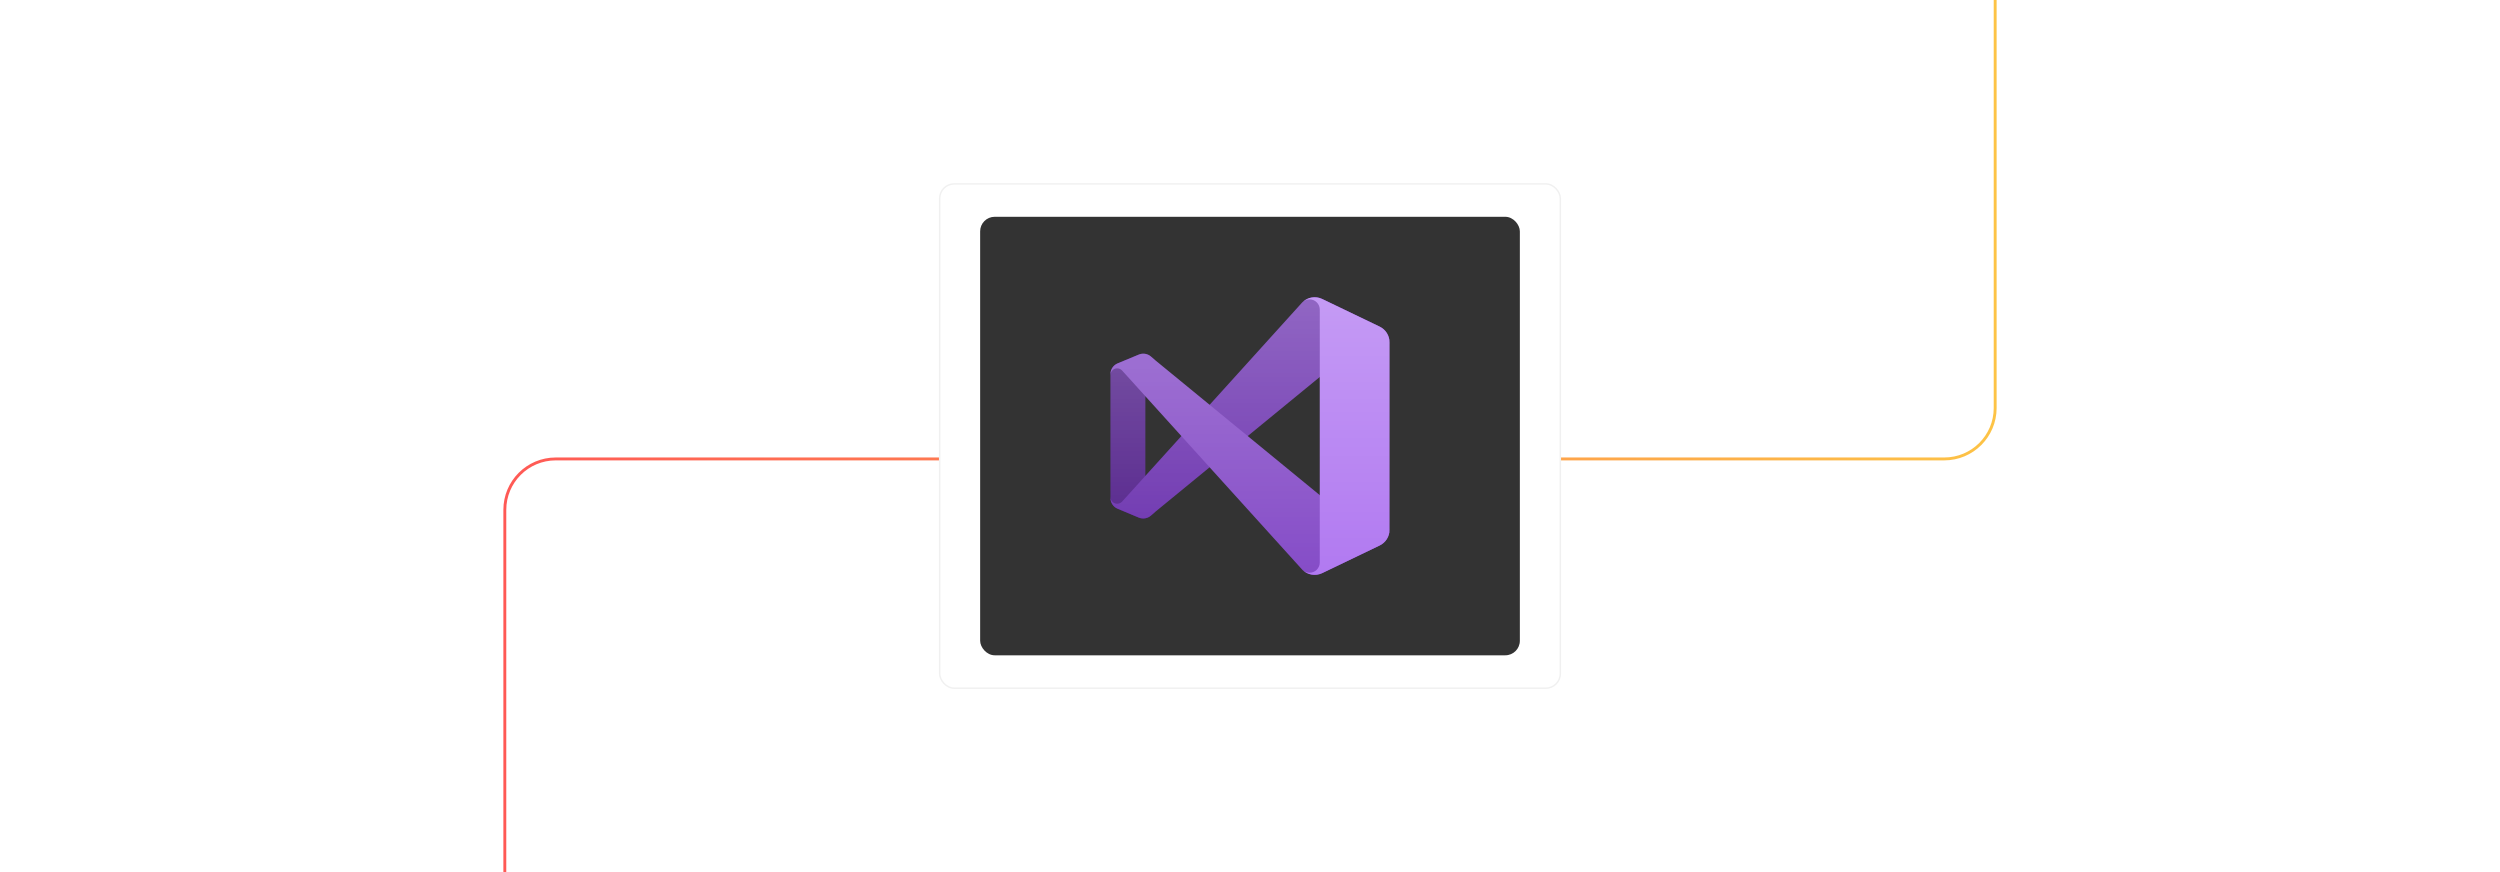 <?xml version="1.0" encoding="UTF-8"?><svg id="Layer_1" xmlns="http://www.w3.org/2000/svg" xmlns:xlink="http://www.w3.org/1999/xlink" viewBox="0 0 860 300"><defs><linearGradient id="linear-gradient" x1="173.16" y1="150" x2="686.84" y2="150" gradientUnits="userSpaceOnUse"><stop offset="0" stop-color="#ff5955"/><stop offset=".999" stop-color="#fdc346"/></linearGradient><filter id="outer-glow-1" filterUnits="userSpaceOnUse"><feOffset dx="0" dy="0"/><feGaussianBlur result="blur" stdDeviation="5"/><feFlood flood-color="#ff5955" flood-opacity=".4"/><feComposite in2="blur" operator="in"/><feComposite in="SourceGraphic"/></filter><linearGradient id="linear-gradient-2" x1="430" y1="1924.499" x2="430" y2="2020.001" gradientTransform="translate(0 -1822.25)" gradientUnits="userSpaceOnUse"><stop offset="0" stop-color="#fff"/><stop offset="1" stop-color="#fff" stop-opacity="0"/></linearGradient></defs><rect y="0" width="860" height="300" rx="5" ry="5" fill="#fff" stroke-width="0"/><path d="M173.66,300v-124.617c0-9.671,7.84-17.511,17.511-17.511h477.659c9.671,0,17.511-7.84,17.511-17.511V0" fill="none" stroke="url(#linear-gradient)" stroke-miterlimit="10"/><g filter="url(#outer-glow-1)"><rect x="323.247" y="63.262" width="213.507" height="173.475" rx="5" ry="5" fill="#fff" stroke="#f0f0f0" stroke-miterlimit="10" stroke-width=".5"/><rect x="337.171" y="74.576" width="185.658" height="150.848" rx="5" ry="5" fill="#333" stroke-width="0"/></g><path d="M395.87,177.401c-1.147.98-2.748,1.231-4.14.65l-7.27-3.05c-1.482-.618-2.451-2.064-2.46-3.67v-42.66c.009-1.606.978-3.052,2.46-3.67l7.27-3c1.392-.581,2.993-.33,4.14.65l1.63,1.35c-.991-.713-2.372-.487-3.084.504-.271.377-.417.831-.416,1.296v48.4c-.003,1.22.984,2.212,2.204,2.216.465.001.918-.144,1.296-.416l-1.63,1.4Z" fill="#52218a" stroke-width="0"/><path d="M384.46,175.001c-1.482-.618-2.451-2.064-2.46-3.67v-.33c.014,1.276,1.059,2.299,2.334,2.285.632-.007,1.234-.273,1.665-.735l62-68.55c1.799-1.79,4.53-2.255,6.82-1.16l19.78,9.52c2.079 1,3.401,3.103,3.4,5.41v.23c-.002-2.093-1.7-3.788-3.793-3.787-.874.001-1.72.303-2.397.857l-74.31,60.93-1.63,1.4c-1.147.98-2.748,1.231-4.14.65l-7.27-3.05Z" fill="#6c33af" stroke-width="0"/><path d="M384.46,125.001c-1.482.618-2.451,2.064-2.46,3.67v.33c.014-1.276,1.059-2.299,2.334-2.285.632.007,1.234.273,1.665.735l62,68.55c1.799,1.79,4.53,2.255,6.82,1.16l19.78-9.52c2.079-1,3.401-3.103,3.4-5.41v-.23c-.002,2.093-1.7,3.788-3.793,3.787-.874-.001-1.72-.303-2.397-.857l-74.31-60.93-1.63-1.4c-1.157-.963-2.757-1.195-4.14-.6l-7.27,3Z" fill="#854cc7" stroke-width="0"/><path d="M454.82,197.161c-2.29,1.095-5.021.63-6.82-1.16,1.38,1.37,3.608,1.362,4.978-.018.653-.657,1.02-1.546,1.022-2.472v-87c.007-1.944-1.564-3.525-3.508-3.532-.933-.003-1.83.364-2.492,1.022,1.799-1.79,4.53-2.255,6.82-1.16l19.78,9.51c2.079 1,3.401,3.103,3.4,5.41v64.48c.001,2.307-1.321,4.41-3.4,5.41l-19.78,9.51Z" fill="#b179f1" stroke-width="0"/><g opacity=".25"><path d="M450.89,197.601c1.322.302,2.707.147,3.93-.44l19.78-9.51c2.079-1,3.401-3.103,3.4-5.41v-64.48c.001-2.307-1.321-4.41-3.4-5.41l-19.78-9.51c-1.399-.673-3.005-.777-4.48-.29-.882.295-1.683.792-2.34,1.45l-31.88,35.26-18.62-15.26-1.63-1.4c-.995-.851-2.343-1.161-3.61-.83-.183.04-.36.101-.53.18l-7.27,3.05c-1.387.573-2.337,1.874-2.46,3.37v43.26c.123,1.496,1.073,2.797,2.46,3.37l7.27,3c.17.079.347.14.53.18,1.267.331,2.615.021,3.61-.83l1.63-1.35,18.62-15.26,31.88,35.26c.795.793,1.796,1.348,2.89,1.6ZM454,129.681l-24.79,20.32,24.79,20.32v-40.64ZM394,136.271l12.41,13.73-12.41,13.73v-27.46Z" fill="url(#linear-gradient-2)" fill-rule="evenodd" stroke-width="0"/></g></svg>